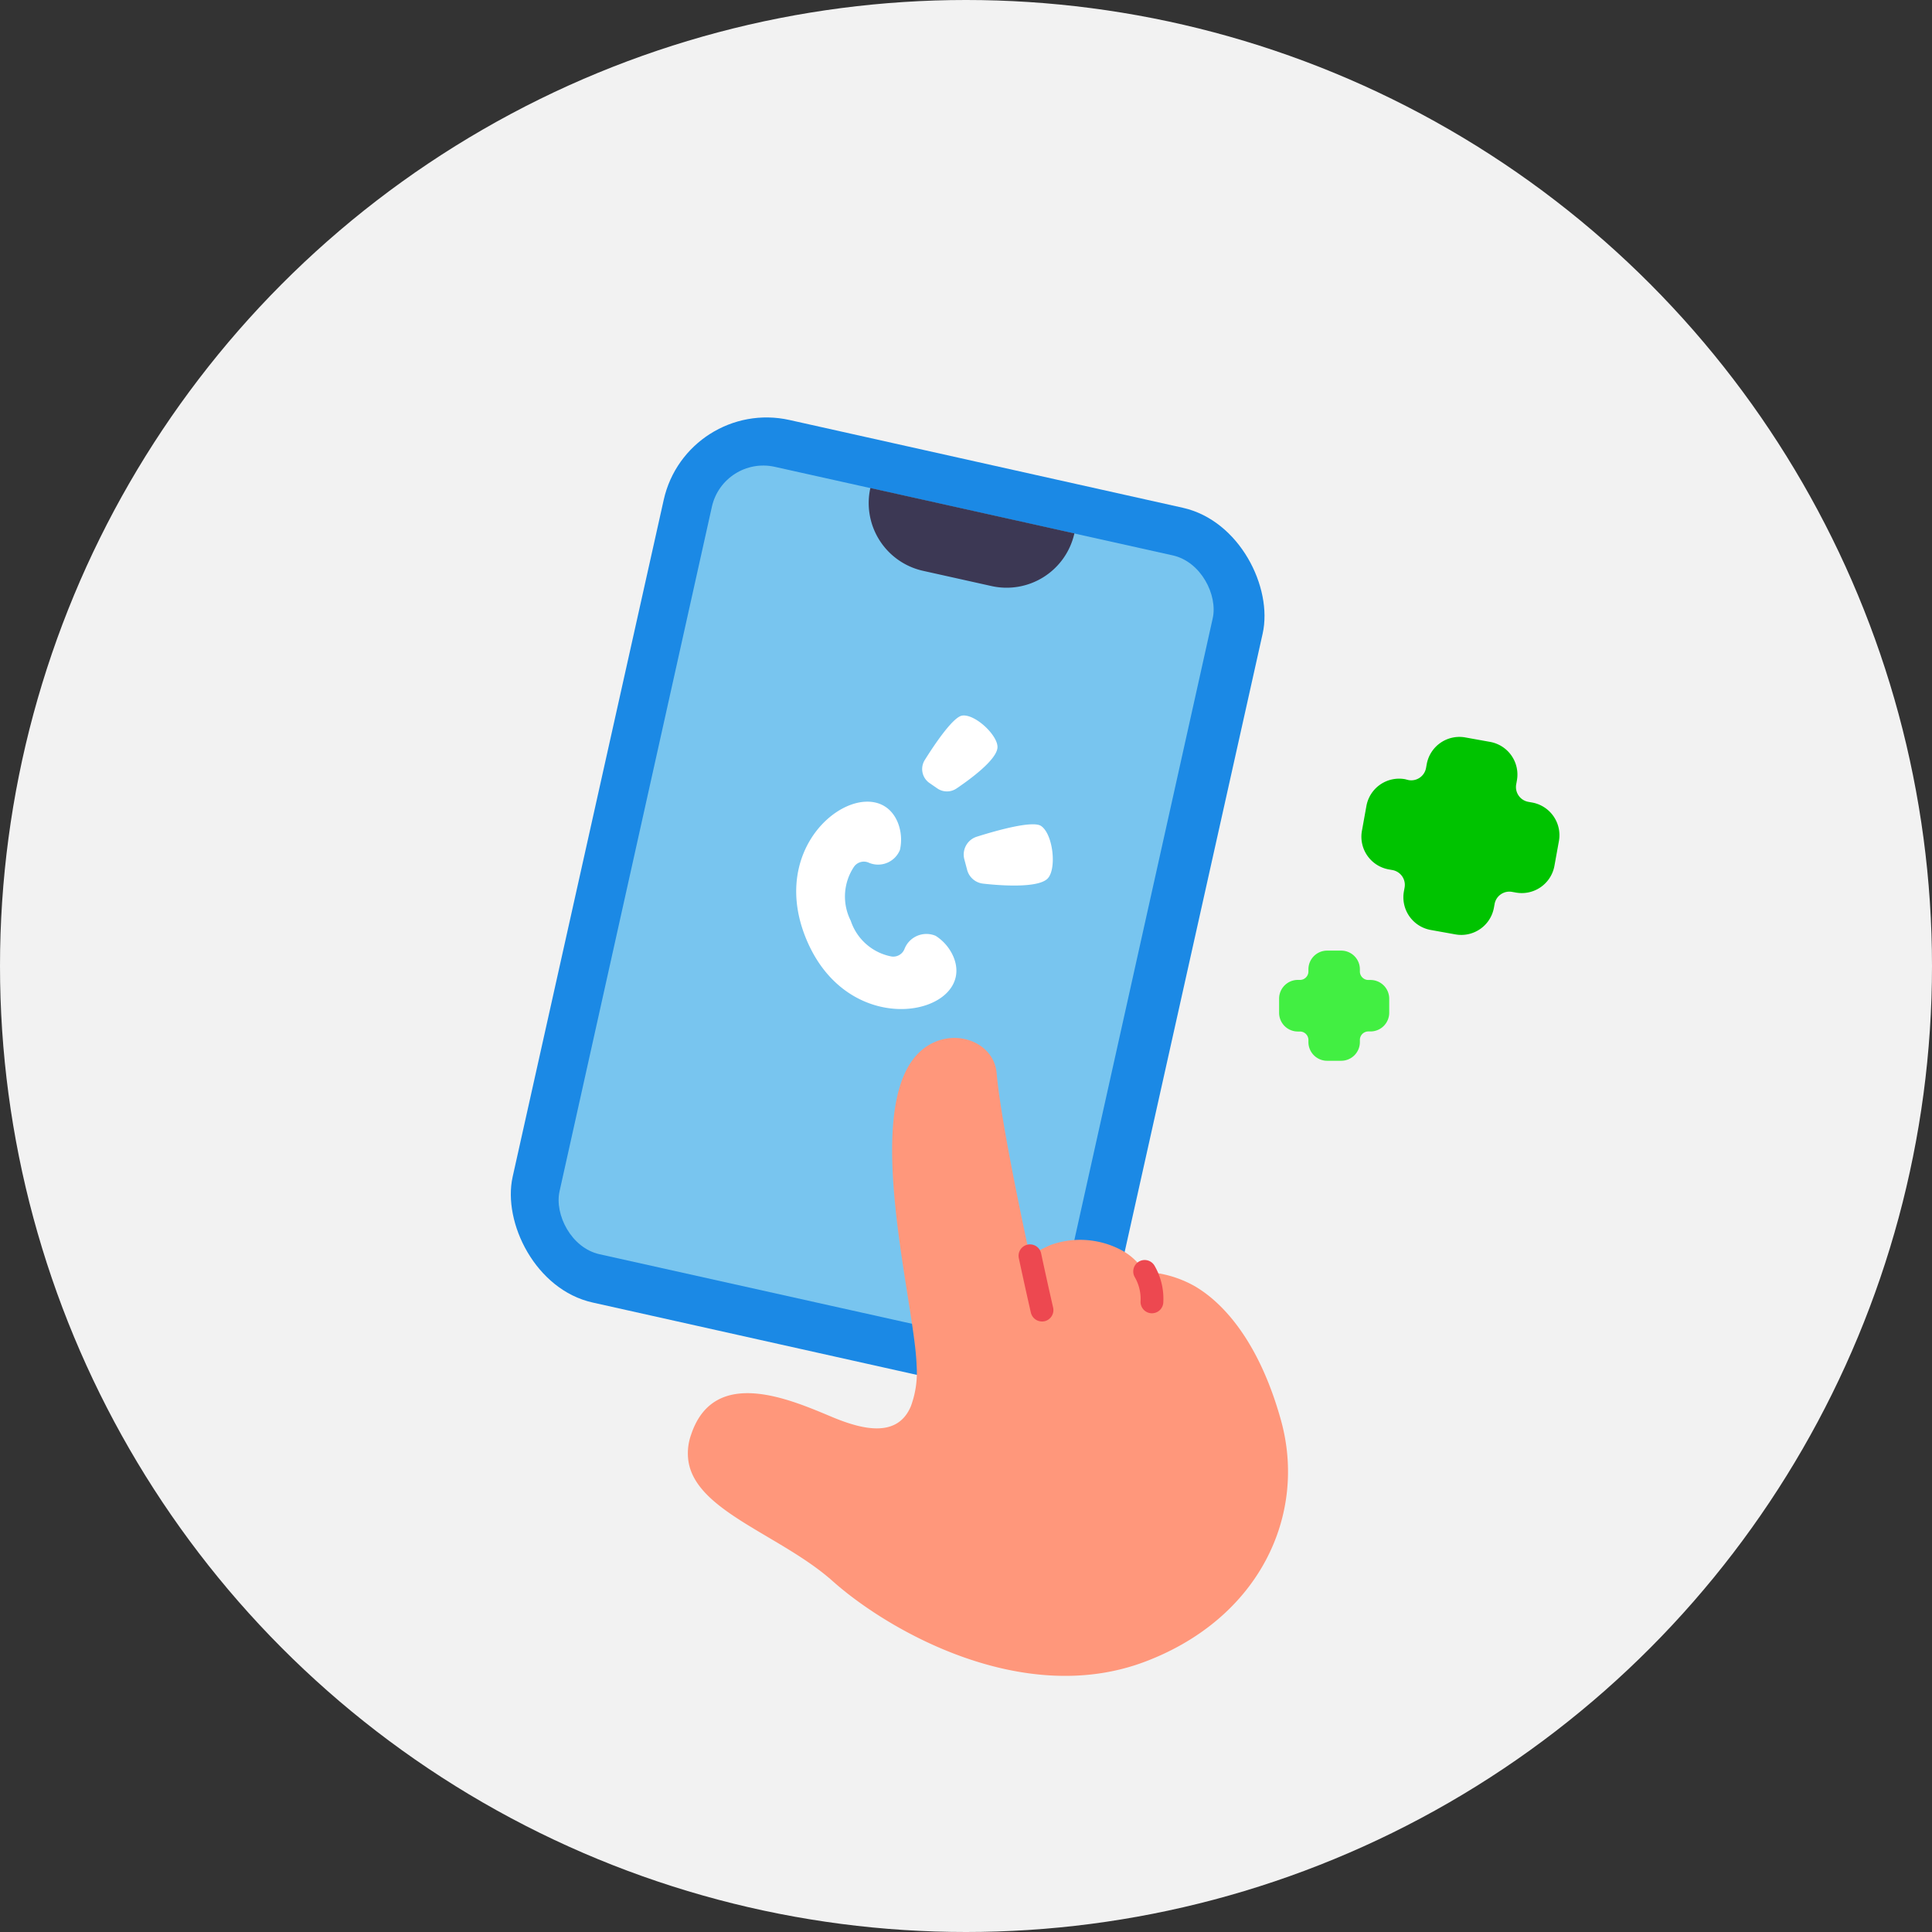 <svg xmlns="http://www.w3.org/2000/svg" width="110" height="110"><rect width="100%" height="100%" fill="#333333" stroke="none"/><defs><style>.cls-6{fill:#fff}.cls-9{fill:#ed4850}</style></defs><g id="img_inquire" transform="translate(-1167 -625)"><circle id="타원_841" cx="55" cy="55" r="55" fill="#f2f2f2" transform="translate(1167 625)"/><g id="calling_emergency" transform="translate(1178.469 640.366)"><path id="패스_33245" fill="#00c300" d="M95.432 39.457a.857.857 0 00.994-.692l.038-.21a1.891 1.891 0 012.2-1.526l1.408.253a1.89 1.89 0 011.526 2.2l-.038.214a.857.857 0 00.691 1l.214.038a1.89 1.89 0 011.525 2.2l-.253 1.4a1.891 1.891 0 01-2.2 1.526l-.214-.038a.855.855 0 00-.994.691l-.039.214a1.889 1.889 0 01-2.19 1.516l-1.408-.253a1.891 1.891 0 01-1.526-2.2l.038-.21a.857.857 0 00-.691-1l-.211-.038a1.891 1.891 0 01-1.526-2.2l.254-1.408a1.893 1.893 0 012.2-1.528z" transform="translate(-26.702 -10.408)"/><path id="패스_33246" fill="#42ef42" d="M86.739 57.38a.483.483 0 00.483-.483v-.121a1.065 1.065 0 011.065-1.065h.8a1.065 1.065 0 011.065 1.065v.124a.483.483 0 00.483.483h.122a1.065 1.065 0 011.065 1.065v.8a1.065 1.065 0 01-1.065 1.065h-.122a.483.483 0 00-.483.483v.122a1.065 1.065 0 01-1.065 1.065h-.8a1.065 1.065 0 01-1.065-1.065V60.8a.483.483 0 00-.483-.483h-.121a1.065 1.065 0 01-1.065-1.065v-.806a1.067 1.067 0 011.07-1.067z" transform="translate(-24.195 -16.953)"/><rect id="사각형_21384" width="34.941" height="51.482" fill="#1b89e5" rx="6" transform="rotate(12.58 -19.03 128.939)"/><rect id="사각형_21385" width="29.214" height="45.929" fill="#78c5ef" rx="3" transform="rotate(12.546 -33.18 140.437)"/><path id="패스_33247" d="M46.38 49.444a3.044 3.044 0 01.195-3.083.685.685 0 01.844-.214 1.341 1.341 0 001.764-.737 2.644 2.644 0 00-.125-1.559c-1.347-3.263-7.7.637-5.209 6.642s9.739 4.264 8.379 1.006a2.642 2.642 0 00-1.012-1.192 1.34 1.34 0 00-1.767.727.687.687 0 01-.75.448 3.043 3.043 0 01-2.319-2.038z" class="cls-6" transform="translate(-9.412 -12.39)"/><path id="패스_33248" d="M57.98 46.652a1.066 1.066 0 01.715-1.293c1.206-.379 3.167-.92 3.647-.613.7.46.917 2.511.354 3.022s-2.557.39-3.65.265a1.059 1.059 0 01-.909-.79z" class="cls-6" transform="translate(-14.543 -13.089)"/><path id="패스_33249" d="M54.714 38.966a.967.967 0 01-.26-1.3c.6-.96 1.634-2.474 2.138-2.533.748-.1 2.09 1.182 2 1.857-.094.694-1.528 1.754-2.338 2.3a.97.97 0 01-1.091-.014z" class="cls-6" transform="translate(-13.272 -9.757)"/><path id="패스_33250" fill="#3c3854" d="M0 0h11.9a3.953 3.953 0 01-3.953 3.953H3.953A3.953 3.953 0 010 0z" transform="rotate(12.546 -37.437 179.446)"/><path id="패스_33251" fill="#ff977b" d="M67.545 85.079c-1.567-5.657-4.287-7.259-4.857-7.619a6.366 6.366 0 00-2.923-.849A3.412 3.412 0 0058.5 75.4a5 5 0 00-4.073-.32 12.928 12.928 0 00-1.192.609c-.686-3.187-1.672-8-1.884-10.4-.155-1.724-2.288-2.571-3.912-1.559-4.1 2.555-.765 14.452-.645 18.184a5.545 5.545 0 01-.325 2.347c-.743 1.777-2.654 1.373-4.432.637-2.338-.974-6.768-2.982-8.084.991a3.141 3.141 0 00-.167 1.36c.292 2.962 5.25 4.31 8.236 6.977 3.159 2.815 10.833 7.222 17.8 4.573 6.511-2.475 9.204-8.352 7.723-13.72z" transform="translate(-6.076 -19.564)"/><path id="패스_33252" d="M64.08 85.814a.65.65 0 01-.632-.5s-.3-1.3-.692-3.13a.65.65 0 011.27-.272 213.8 213.8 0 00.688 3.109.65.65 0 01-.487.779.664.664 0 01-.147.014z" class="cls-9" transform="translate(-16.223 -25.941)"/><path id="패스_33253" d="M73.855 85.836h-.027a.65.65 0 01-.623-.675 2.484 2.484 0 00-.328-1.38.649.649 0 111.123-.655 3.767 3.767 0 01.5 2.089.65.65 0 01-.645.621z" class="cls-9" transform="translate(-19.735 -26.429)"/></g></g></svg>